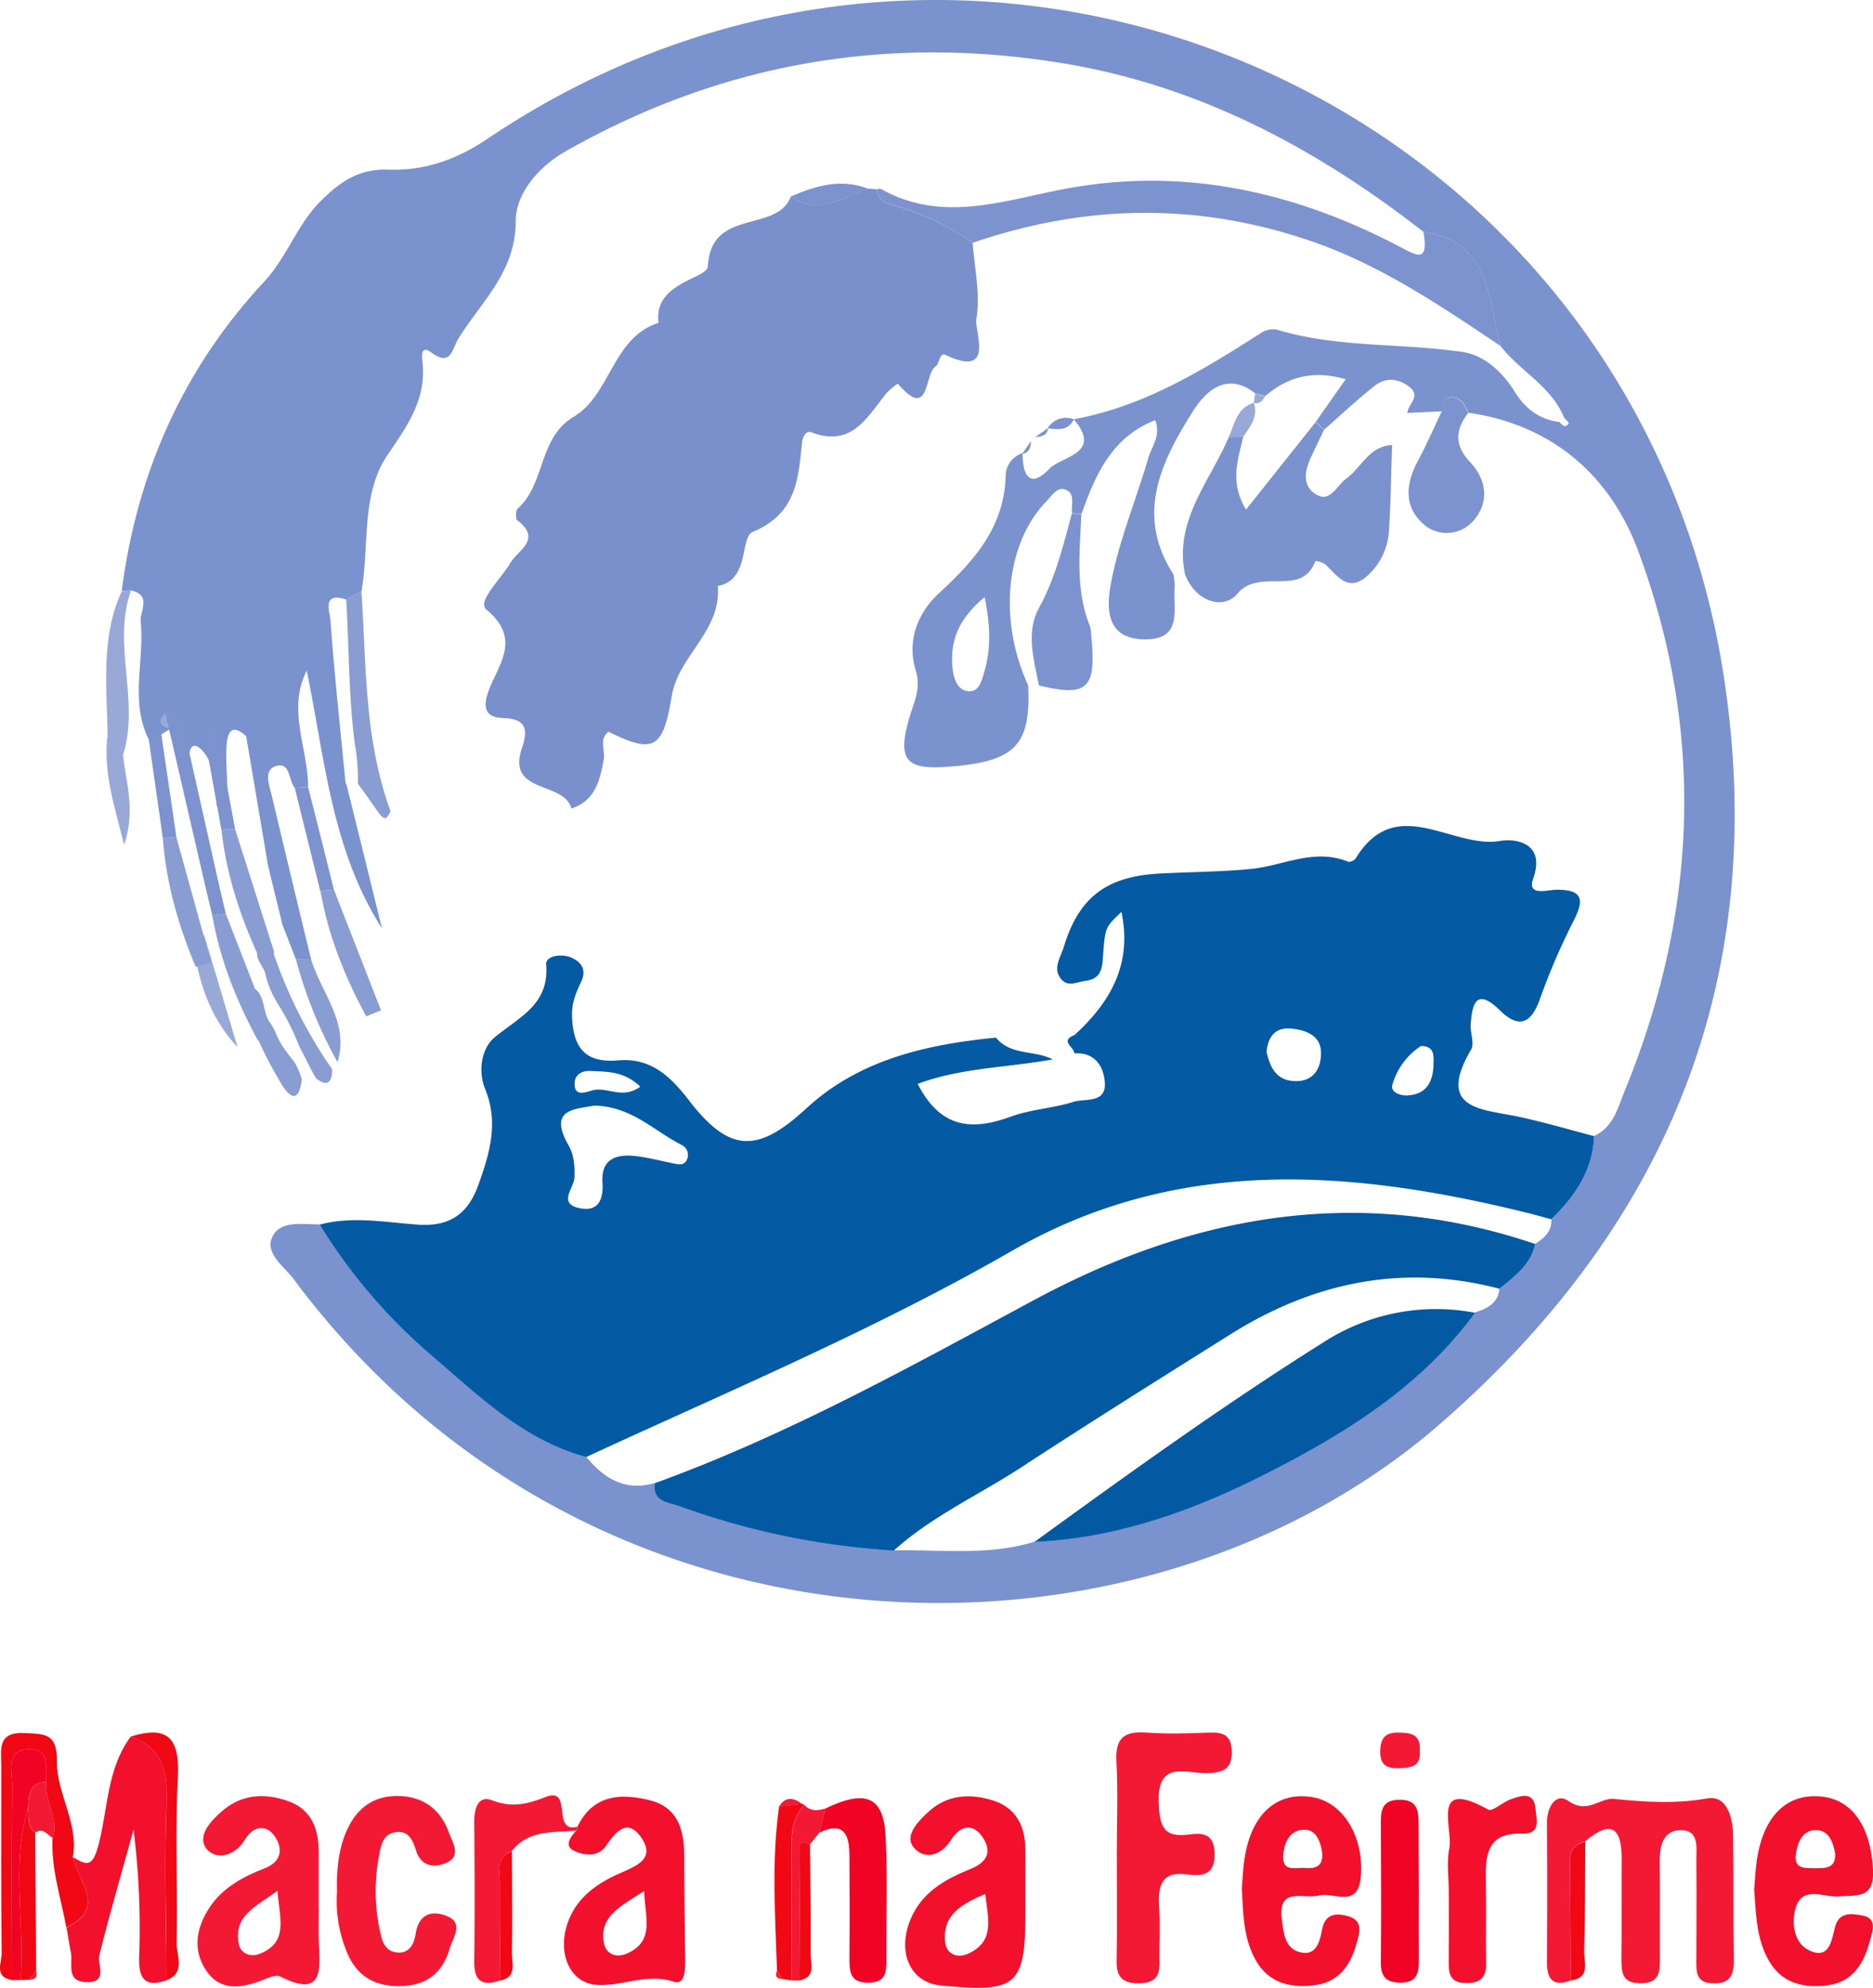 <?xml version="1.0" encoding="UTF-8"?> <svg xmlns="http://www.w3.org/2000/svg" id="Layer_1" data-name="Layer 1" viewBox="0 0 476.8 505.74"><defs><style>.cls-1{fill:#7a92ce;}.cls-2{fill:#055aa4;}.cls-3{fill:#7990cd;}.cls-4{fill:#f31934;}.cls-5{fill:#7d93cf;}.cls-6{fill:#f2102d;}.cls-7{fill:#f00814;}.cls-8{fill:#f10325;}.cls-9{fill:#899dd3;}.cls-10{fill:#98a9d8;}.cls-11{fill:#0459a3;}</style></defs><path class="cls-1" d="M75.08,200.51c-1.7-1.91-1.08-6.91-5-5.54-3.07,1.08-1.51,4.88-.88,7.53q4.94,20.82,10,41.62l-3.89-.07q-1.71-4.4-3.41-8.78-1.84-7.53-3.68-15.07c-1.76-10.44-3.52-20.88-5.55-32.88-8.08-7.33-3.78,12-5,17.9l-2.48-.3c-.59-1.29,1.56-3.44-.59-7.73-1.53-6.21-6.44-10.75-6.44-4.3-1.57-.63-6.08-12.38-7-10.2-.79,1.8,1,2.17,2.22,2.73l-5.24,3.24c-5.27-9.82-1.31-20.32-2.33-30.45-.27-2.68,2.94-6.8-2.48-8l-2.34.12c3.87-30,15.63-56.51,36.22-78.62C73.09,65.4,75.61,57.13,81.78,51c5-4.94,9.82-8.09,17-7.84,9.26.32,17.37-2.49,25.34-7.86C248.59-48.57,416.93,24.81,439,173.27c11.26,75.89-14.53,138.77-72.6,189.17-76.31,66.22-215.71,65-291.64-37-2.46-3.3-7.54-6.62-5.35-10.92,2.07-4.07,7.67-3,12-3a140.16,140.16,0,0,0,27.83,32.74c12.18,10.4,23.78,22,40,26.39,4.54,5.55,9.94,8.83,17.42,6.67-.57,4.81,3.68,4.89,6.35,5.85a193.68,193.68,0,0,0,54.54,11.27c12-.23,24.05,1.43,35.81-2.2,20.63-.91,39.77-7.71,57.82-16.81,20.55-10.35,40.28-22.37,54.32-41.52,3.06-1,5.88-2.27,6.2-6.08,3.85-3.15,8-6.07,9.12-11.38,2.32-1.48,4.29-3.18,4.09-6.28,6-5.85,10.58-12.4,10.9-21.16,4.88-2.21,6-7.1,7.73-11.34C432.18,232.3,434.1,186.09,417,140.1c-7.09-19-21.74-32-43.16-35.08-.88-1.86-1.82-3.86-4.17-4s-2.25,2-2.59,3.64l-8.81.39c.1-2.21,3.6-4.19.54-6.59-2.85-2.22-6.07-2.52-8.88-.29-4.44,3.52-8.59,7.42-12.86,11.15l-2.12-2,7.62-10.84c-8.3-2.37-14.72-.64-20.48,4.29l-2.54-.69c-7.51-5.82-12.89-.23-16,4.77-8,12.67-14.58,26.18-4.86,41.22a15.84,15.84,0,0,1,.35,3.25c-.5,5.54,2.18,13.3-7.4,13.35-10.7.06-9.9-8.8-8.71-14.9,2.07-10.58,6.33-20.73,9.35-31.14.87-3,3.3-5.74,1.8-9.73-11.07,4.35-15.2,13.82-18.72,23.78l-2.44-.09c-.31-2,.84-4.77-1.35-5.86-2.36-1.19-3.73,1.32-5.16,2.79-10.41,10.7-12.34,30.22-4.67,46.88.71,15.43-3.36,19.48-20.82,20.71-10.57.74-12.57-2-9.28-13,1.12-3.74,2.84-7,1.5-11.41-2.32-7.56.39-14.68,5.87-19.75,9-8.29,16.66-16.83,17-29.93a6.07,6.07,0,0,1,4.32-5.71c-.05,5.37,1.71,9.26,6.75,4,3.05-3.22,13.76-3.88,6.26-12.64,17.69-3.23,32.65-12.34,47.47-21.83a5.86,5.86,0,0,1,4.15-1c15.46,4.73,31.61,3.37,47.31,5.71,5.74.85,10.24,5.16,13.44,10.28,2.64,4.21,6.25,6.95,11.31,7.54.69.8,1.42,1.71,2.32.33.1-.16-.77-1-1.19-1.46C394.94,98.3,387,94.47,382,88.05c-3.19-12-2.55-26.52-19.66-29.08-27.24-21.22-57-37.1-91.48-42.82C226,8.72,183.7,16,144.06,38.46c-7.09,4-12.77,10.89-12.77,17.73,0,13.19-8.94,20.67-14.75,30.23-1.43,2.35-1.72,7-6.8,3.22-2.95-2.17-2.24,1.74-2.15,2.79.86,9.3-3.85,15.85-8.89,23.26-6.87,10.06-4.63,23.05-6.67,34.72l-3.91,2.14c-6.32-2.12-4.11,3.25-4,5.25,1,13.64,2.47,27.24,3.79,40.86a2.52,2.52,0,0,0,.33,1.08q4.52,18.24,9,36.48c-12.85-20.09-14.5-43.13-19.16-65.58-5.07,10,.39,19.79.34,29.62Zm175.57-48.59c-6.55,5.45-8.81,11-8.19,17.81.24,2.65,1.1,5.58,3.65,6.08,3.18.61,3.85-2.8,4.5-5.06C252.24,165.16,252.18,159.44,250.65,151.92Z"></path><path class="cls-2" d="M405.8,289.06c-.32,8.76-4.92,15.31-10.9,21.15-2.1-.56-4.19-1.16-6.3-1.68-44.68-11-88.93-14.47-130.88,9.65-34.94,20.09-72,35.66-108.49,52.52-16.23-4.4-27.83-16-40-26.39a140.16,140.16,0,0,1-27.83-32.74c8.28-2.23,16.66-.59,24.89,0s12.81-2.71,15.49-10.11c2.88-8,5.2-15.85,1.77-24.27-2-4.86-.88-10.56,2.34-13.24,6.23-5.18,14-8.32,13.15-18.62-.17-2.08,3.83-2.86,6.47-1.66s3.81,3.12,2.43,6.11c-1.31,2.83-2.47,5.3-2.32,9,.36,8.31,3.81,11.69,11.75,11,8.35-.72,13.31,4.1,18,10.15,10.34,13.46,17.51,13.49,29.91,2.06,13.49-12.45,30.59-16.25,48.26-18,3.74,4.63,9.84,3.12,14.43,5.54-11.41,2.1-23.29,2.09-34.36,6.24,6,11.64,14.1,11.81,23.76,8.31,5.07-1.85,10.7-2.1,15.87-3.74,3-.95,8.46.53,8-5.08-.35-4.07-2.6-7.61-7.77-7.25.12-1.55-3.87-3.15.05-4.66,9.18-8.38,14.77-18.11,11.95-31.34-4,3.87-4.12,3.86-4.61,10.28-.26,3.36-.06,6.72-4.56,7.27-2.07.25-4.41,1.62-6.12-.4-2.32-2.75-.18-5.57.6-8.17,3.85-12.71,10.85-18,24.39-18.74,7.84-.42,16-.43,23.45-1.19,8.16-.84,15.94-5.34,24.63-1.8a2.26,2.26,0,0,0,1.89-.91c10.26-16.75,24.57-2.27,36.77-4.4,3.69-.64,11.68.3,8.37,9.65-1.6,4.51,3.7,2.79,5.83,2.77,6.74-.07,7.3,2.39,4.48,7.9a167.52,167.52,0,0,0-8.58,19.91c-2.21,6.2-5.31,7.64-10.11,2.94-6-5.86-7.12-2-7.51,3.5-.16,2.14,1,4.83.12,6.39-9.2,15.61,3.16,15.12,12.47,17.2C393.25,285.57,399.51,287.4,405.8,289.06Zm-254.53-7.77c-4.72.94-11.86.73-6.59,10,1.46,2.56,1.66,5.35,1.55,8.34-.09,2.59-4.35,6.63,1.35,7.76,4.76.94,6.07-2.18,5.79-6.58-.38-6.06,3.62-7.24,8.52-6.67,3.17.37,6.29,1.19,9.42,1.84,1.42.3,2.94.63,3.6-1.05a2.82,2.82,0,0,0-1.43-3.65C166.51,287.76,160.81,281.5,151.27,281.29Zm171.15-13.77c.85,4.09,2.56,7.56,7.54,7.54,4.65,0,6.37-3.54,6.32-7.2,0-4.33-3.74-5.8-7.55-6.16C324.7,261.32,322.84,263.65,322.42,267.52Zm39.3-1.39a17.54,17.54,0,0,0-7.28,9.9c-.5,1.81,1.93,2.77,3.83,2.67,5-.25,6.58-3.67,6.65-8C364.94,268.75,365.32,266.14,361.72,266.13ZM163,276.47c-4.19-4-8.52-3.79-12.78-4-2.14-.09-3.8,1-3.93,2.89-.27,3.76,2.68,2.59,4.45,2.07C154.47,276.35,158.39,279.84,163,276.47Z"></path><path class="cls-3" d="M247.61,61.78c.47,6.49,2,13.17.93,19.39-.53,3,4.93,15.23-7.9,9.11-1.46-.69-1.49,2.31-2.46,2.93-2.92,1.88-1.41,14-9.62,4.41A15.06,15.06,0,0,0,225.7,100c-4.94,6.06-8.81,13.93-19.1,10-1.47-.56-2.29,1.16-2.45,2.76-.93,9.25-1.48,17.94-12.53,22.58-3.36,1.41-.62,12.19-8.9,13.76,1,11.37-10,17.76-11.69,27.86-2.24,13.46-4.45,15-16.14,9.2-2.46,1.94-.79,4.65-1.19,6.95-.95,5.41-2.16,10.58-8.24,12.61-1.84-7.07-16.57-3.62-12.6-15.37,1.58-4.69,1.21-7.49-4.81-7.67-3.75-.12-5.43-1.86-3.8-6.55,2.32-6.68,8.8-13.42-.4-21-2.54-2.1,3.68-7.81,6-11.81,1.95-3.4,8.26-6,1.85-10.94-.49-.37-.44-2.52.11-3C138.91,123,137,111.45,146,106.07c9.53-5.68,9.8-20.1,21.65-23.95C166.26,71.82,180,71,180.2,67.76c.79-15,17.51-8.31,21.14-17.78,7.18,5.37,13.24-.14,19.67-2l2.19.19c.29,3.22,2.62,3.53,5.21,4.34A66.26,66.26,0,0,1,247.61,61.78Z"></path><path class="cls-4" d="M399.89,503.88c-4.23,1.55-6.1,0-6.07-4.44q.12-17.91,0-35.83c0-4,2.32-7.62,5.47-5.4,4.84,3.41,8-.88,11.54-.53,8,.81,15.68,1.31,23.81-.13,5-.89,6.48,4.91,6.55,9.47.18,10.49,0,21,.18,31.49.06,3.87-.79,6.23-5.31,6.1-4.34-.13-4.25-2.92-4.23-5.95,0-8.33.1-16.65,0-25-.05-3.4,1-8.38-4.45-8-4.29.3-4.94,4.49-4.88,8.42.12,8,0,15.93.05,23.89,0,3.45.11,6.56-4.79,6.62s-5-2.77-5-6.37c.11-8.32,0-16.65.06-25,.07-7.92-2.42-10.55-9.28-4.74-5,1.25-3.81,5.33-3.83,8.69C399.69,486.1,399.83,495,399.89,503.88Z"></path><path class="cls-5" d="M247.61,61.78a66.26,66.26,0,0,0-19.2-9.29c-2.59-.81-4.92-1.12-5.21-4.34.36,0,.81-.21,1.07-.07,16.33,9.17,32.47,2.4,48.74-.37,29.24-5,56.66,1.23,82.62,14.7,4.88,2.53,8.13,4.93,6.73-3.44,17.11,2.56,16.47,17.11,19.66,29.08-15.3-10.25-30.5-20.59-48.17-26.67C305,51.45,276.31,51.93,247.61,61.78Z"></path><path class="cls-1" d="M354.38,113.23c-.25,7.23-.33,14.46-.79,21.66a16.65,16.65,0,0,1-5.42,11.53c-4.91,4.46-7.66.16-10.76-2.81a5.83,5.83,0,0,0-2.55-.88c-3.56,9.47-14.17,1.5-19.92,8.37-3.53,4.21-10.76,1.94-13.29-5.07-2.8-13.68,6.36-23.54,11.14-34.79l3.68-.09c-1.33,5.77-3.48,11.57.73,18.5l17.71-22.26,2.12,2c-1.07,2.25-2.15,4.5-3.21,6.76-1.65,3.47-2.46,7.36,1.16,9.62s5.29-2.22,7.67-3.94C346.56,119,348.54,113.46,354.38,113.23Z"></path><path class="cls-6" d="M261.05,484.86c.07,20.52-1.71,22.19-21.57,20.29-7.62-.73-11.13-8.17-7.79-16.59,2.79-7,8.78-10.4,15.25-13,4.46-1.76,5.7-4.55,3.1-8.28s-5.83-2.51-7.86.73c-2.73,4.36-7,5.21-9.64,1.94-2.38-3,1.28-6.69,3.9-9.08,4.74-4.3,10.55-4.62,16.33-2.79,6,1.88,8.23,6.65,8.27,12.63C261.07,475.45,261.05,480.16,261.05,484.86Zm-10.25-3c-5.91,2.55-10.92,5.22-10.2,12.27.29,2.82,2.83,4.21,5.69,3C253.45,494,251.5,488.1,250.8,481.83Z"></path><path class="cls-6" d="M446.55,480.78c.22-2.53.32-5.07.69-7.56,1.68-11.28,7.68-17.08,16.56-16.12,8,.86,12.43,8,13,18.48.4,7.6-3.94,6.54-8.76,6.91-3.78.29-9.37-2.91-11,3.15-1,3.76-.36,8.76,3.55,10.59,5.1,2.39,5.64-2.45,6.53-5.88,1-4.05,4.3-3.49,7-3,3.79.7,2.58,3.86,2,6.11-1.56,5.83-4.22,10.88-11.13,11.68-7.17.82-12.73-1.21-15.76-8.44C447,491.55,447,486.17,446.55,480.78Zm20.62-9.17c-.51-3-1.68-6.06-5-6s-4.57,3.13-5,6.07c-.58,4,2.51,3.59,4.92,3.62S467.38,475.44,467.17,471.61Z"></path><path class="cls-6" d="M147,464.75c4-8.26,11.16-8.55,18.48-6.7s8.73,7.85,8.71,14.51c0,8.69.12,17.37.24,26.06,0,2.55,0,6.54-3,5.55-6.91-2.25-13.15,1.31-19.63.81-6.86-.52-10.1-8.28-7.13-16.18,2.33-6.21,7.41-9.66,13.15-12.21,4.09-1.82,9.18-3.65,5.42-9.08-3.53-5.11-6.49-1.46-9,2.16-2,2.85-5.45,2.41-7.92,1.3-2.82-1.27-1.16-3.51.34-5.19A1.75,1.75,0,0,0,147,464.75Zm17,16.38c-6.33,4-11.46,6.57-10.27,13.19.51,2.79,3.08,3.93,5.86,2.7C166.79,493.82,164.17,487.94,164,481.13Z"></path><path class="cls-4" d="M81.16,485.35c0,2.89-.11,5.79,0,8.69.32,7,1.28,14.46-9.87,8.8-1.17-.59-3.35.56-5,1.15-5.1,1.88-10.23,2.54-13.7-2.49-3.69-5.35-2.64-11.1.81-16.28,3.34-5,8.51-7.77,14-9.9,4.11-1.6,4.68-4.74,2.76-7.79-2.35-3.73-5.78-2.88-7.78.48-2.72,4.58-7.66,5.14-9.83,2.34C50,467,53.87,463,56.88,460.49c4.88-4.07,10.71-4.29,16.45-2.26,6,2.12,7.8,7.1,7.8,13,0,4.71,0,9.42,0,14.13Zm-10.53-4.29c-5.5,4.12-11.25,6.2-9.83,13.55.44,2.3,2.85,3.42,5.17,2.53C73.53,494.25,71.2,488.26,70.63,481.06Z"></path><path class="cls-4" d="M284.3,471.91c0-8,.32-15.92-.1-23.85-.32-5.89,2-7.65,7.56-7.26s10.84.2,16.26,0c3.43-.11,5.42.73,5.53,4.69.12,4.29-1.68,5.36-5.78,5.64-5.14.35-13.21-3.8-12.8,7.39.21,5.63.92,9.14,7.62,8.22,3.35-.46,6.4-.4,6.6,4.57.22,5.27-2.52,6.2-6.7,5.6-6.82-1-7.78,2.81-7.41,8.33.31,4.68,0,9.4.09,14.09.09,3.59-1.31,5.21-5.07,5.26-4.08.07-5.93-1.35-5.85-5.62C284.42,490,284.3,480.94,284.3,471.91Z"></path><path class="cls-6" d="M316.13,480.51c.17-2,.25-4.9.7-7.75,1.76-11.2,8.08-16.91,17.05-15.56,8.05,1.21,13.34,10.07,12.55,20.16-.66,8.44-6.9,3.9-10.68,4.9s-10.55-2.45-9.44,6.09c.41,3.21.71,7.14,4.26,8.23,4.42,1.36,5.36-2.38,6-5.7.74-4.08,3.7-4.2,6.6-3.37,4.06,1.16,2.88,4.46,2.1,7.2-1.59,5.62-4.72,9.78-11.06,10.43-6.74.7-12.16-1.11-15.23-7.75C316.58,492.29,316.44,486.86,316.13,480.51Zm20.27-10.24c-.54-2.13-1.55-5.27-5.2-4.7-3.29.52-4.39,3.78-4.54,6.68-.21,4.15,3.32,2.8,5.54,3C335.1,475.52,337.3,474.72,336.4,470.27Z"></path><path class="cls-4" d="M85.79,481.22c-.13-6.22.5-11.63,3-16.57,2.73-5.32,7.16-8,13.26-7.68s10.2,3.65,12.2,9.22c.87,2.43,3.29,5.89-.42,7.65-2.94,1.39-6.56,1.29-7.91-3-.79-2.53-1.83-5.09-5-4.73-3.67.43-4,3.79-4.52,6.58A47.13,47.13,0,0,0,96.67,491c.52,2.46,1.06,5.24,4.12,5.71,3.27.51,4.6-2,5-4.57.71-4.93,3.81-6.2,7.71-4.76,4.84,1.78,1.74,5.67,1,8.32-1.62,5.65-5.29,9.2-11.69,9.57s-11.38-1.8-14.16-7.81A34,34,0,0,1,85.79,481.22Z"></path><path class="cls-6" d="M18.54,472.47c3.09,1.82,4.85,2.93,6.34-2.39,2.65-9.44,2.18-19.87,8.39-28.24,7.88,2.82,9.48,8.51,9.15,16.45-.63,15.16-.1,30.37-.05,45.55-5.46,1.87-7.07-.44-6.95-5.75A201.69,201.69,0,0,0,34,465.48c-2.91,10.6-6,21.16-8.67,31.81-.68,2.69,2.38,7.21-3.46,7-5.12-.21-3.28-4.6-3.82-7.48-.4-2.13-.74-4.27-1.11-6.4C27.45,485.33,19.71,478.6,18.54,472.47Z"></path><path class="cls-7" d="M18.54,472.47c1.17,6.13,8.91,12.86-1.65,17.91-1.39-7.56-3.93-14.94-3.51-22.78,1.78-5-2.16-9.36-1.64-14.23-.5-3.24,1.46-8.25-4.11-8.31C1.27,445,3.14,450.49,3.11,454c-.17,16.59-.07,33.18-.06,49.77C-1.6,503,.46,499.26.43,496.89c-.19-15.83-.1-31.66-.1-47.5,0-4.23-1.15-8.83,6-8.47,5.28.26,8.25.1,8.17,7.41C14.43,456.32,20.09,463.87,18.54,472.47Z"></path><path class="cls-6" d="M368.81,481.11c0-3.62-.59-7.37.13-10.84,1.06-5.09-5-18.17,9.91-9.87,1.07.59,3.67-1.9,5.68-2.6,2.75-1,6.06-2.14,6.38,2.56.17,2.5,1.53,6.32-3.45,6.15-9.13-.33-9.36,5.8-9.22,12.42.15,6.88-.06,13.76.08,20.64.07,3.84-1.78,5.05-5.32,4.95s-4.22-2-4.2-4.95C368.85,493.42,368.82,487.26,368.81,481.11Z"></path><path class="cls-4" d="M147,464.75a1.75,1.75,0,0,1-.39,1c-5.82.53-12.05-.26-16.29,5.18-4,1.62-3.06,5.23-3.08,8.27,0,8.22.09,16.43.15,24.65-4.54,1.57-6.73.29-6.66-4.86.16-11.87.09-23.74,0-35.62,0-3.25,1-6.71,4.54-5.33,5,1.92,8.95,1,13.59-.83C146,454.38,140.24,466.53,147,464.75Z"></path><path class="cls-5" d="M272.84,130.66l2.44.09c-.41,9.64-1.58,19.33,2.22,28.65a7.75,7.75,0,0,1,.28,2.12c1.39,13.74-.84,15.89-13.33,12.87-1.22-6.62-3.41-13.43.09-19.82C268.68,147,270.67,138.83,272.84,130.66Z"></path><path class="cls-8" d="M210.17,460.09c10.27-4.91,14.78-3,15.28,7.17.52,10.45.11,20.95.19,31.43,0,3.14-.16,5.64-4.41,5.74-4.83.12-5-2.71-5-6.29.09-8.67.07-17.35,0-26,0-5.11-1.24-8.91-7.63-5.9Q209.37,463.16,210.17,460.09Z"></path><path class="cls-5" d="M367,104.71c.34-1.6.24-3.73,2.59-3.64s3.29,2.09,4.17,4c-3.32,4.27-3.55,8.21.43,12.44,4.58,4.87,4.93,10.85.42,15.49a9,9,0,0,1-11.75.77c-5.59-4.54-5.14-10.49-1.91-16.53C363.17,113.12,365,108.87,367,104.71Z"></path><path class="cls-8" d="M361.19,481.54c0,5.76-.05,11.53,0,17.3,0,3.26-.54,5.58-4.62,5.59-3.71,0-5.09-1.52-5.06-5.16.12-11.89.06-23.79,0-35.69,0-3.15.45-5.57,4.56-5.68,4.84-.13,5.07,2.84,5.05,6.33C361.16,470,361.18,475.77,361.19,481.54Z"></path><path class="cls-9" d="M88.12,152.55,92,150.41c1.28,18.66.65,37.5,7.43,56-1.87,3.71-1.87,1.56-8.32-7-.2-.34,0,.38,0,0a51.46,51.46,0,0,0-.79-10.17C88.72,177.05,88.89,164.75,88.12,152.55Z"></path><path class="cls-8" d="M3.05,503.78c0-16.59-.11-33.18.06-49.77,0-3.52-1.84-9,4.52-8.95,5.57.06,3.61,5.07,4.11,8.31-4.53.1-4.33,3.52-4.63,6.59-4.33,14.44-.69,29.23-1.93,43.81Z"></path><path class="cls-10" d="M31,150.37l2.34-.12c-4.87,13.65,2.26,27.86-1.93,41.54-2.71,0-4-1.66-4-4.09C27.26,175.14,25.5,162.4,31,150.37Z"></path><path class="cls-9" d="M85,226.35q6,15.36,12,30.71l-3.78,1.51c-5.41-10-9.65-20.43-11.65-31.91Z"></path><path class="cls-7" d="M201.47,503.86l-2.26-.34-1.41-2.19c-.45-13.93-1.44-27.86.54-41.76l5.91-.61.48.22c-3.27,3.48-3.33,7.78-3.29,12.18C201.52,482.19,201.47,493,201.47,503.86Z"></path><path class="cls-7" d="M5.18,503.77C6.42,489.19,2.78,474.4,7.11,460c.37,2.17-.36,4.67,1.87,6.29q.11,17.53.2,35.05c-.59.79-1.18,1.58-1.78,2.36Z"></path><path class="cls-9" d="M76.1,266c-4.3-10.75-6.66-10.58-8.62-18.45-.6-2.39-5.08-6,1.5-7a118.82,118.82,0,0,0,15.6,31.54c-.09,3.15-1.08,4.63-4.16,2.25-2.17-4.09,0,.21-2.17-4.09Z"></path><path class="cls-7" d="M42.37,503.84c0-15.18-.58-30.39.05-45.55.33-7.94-1.27-13.63-9.15-16.45,9.86-3.14,12.55.88,12,10.54-.72,14,0,28.12-.3,42.18C45,497.69,47.28,501.94,42.37,503.84Z"></path><path class="cls-9" d="M62,250.66c6,.43,4.4,6.25,6.63,9.36,2.33,3.26,1.07,3.8,6.36,10.22-.63-.77,0,.05,0,.05a18.72,18.72,0,0,1,1.85,4.34c-.92,7.14-3.77,3.64-5.48.71C66.87,267.67,62.92,259.7,62,250.66Z"></path><path class="cls-10" d="M52,238q4.25,14.22,8.48,28.45c-7.46-8-10.21-17.49-11.37-27.52Z"></path><path class="cls-4" d="M361.44,445.38c.38,4.15-2.33,4.42-5.53,4.49s-4.63-1.1-4.55-4.39c.07-3.05,1.1-4.68,4.42-4.68S361.66,441.15,361.44,445.38Z"></path><path class="cls-4" d="M201.47,503.86c0-10.84.05-21.67,0-32.5,0-4.4,0-8.7,3.29-12.18,1.57,1.79,3.48,1.48,5.44.91q-.79,3.07-1.58,6.13c-.81,1-1.61,2-2.41,3a12.49,12.49,0,0,0-1.86-.5c-.19,0-.63.4-.63.62q-.13,17.26-.19,34.53Z"></path><path class="cls-9" d="M85.92,270.23a114.63,114.63,0,0,1-10.6-26.18l3.89.07C81.82,252.73,89,260.15,85.92,270.23Z"></path><path class="cls-10" d="M31.29,187.91c-.73,8.08,4,16,.31,27-2.93-11.36-5.09-18.18-4.33-27.16Z"></path><path class="cls-7" d="M399.89,503.88c-.06-8.89-.2-17.78-.16-26.67,0-3.36-1.17-7.44,3.83-8.69-.07,9.28,0,18.55-.29,27.82C403.19,499.13,405,503.19,399.89,503.88Z"></path><path class="cls-5" d="M85,226.35l-3.48.31q-3.24-13.08-6.47-26.15l3.39-.25Q81.76,213.31,85,226.35Z"></path><path class="cls-5" d="M221,48c-6.43,1.88-12.49,7.39-19.67,2C207.68,47.21,214.12,45.37,221,48Z"></path><path class="cls-7" d="M203.5,503.86q.08-17.26.19-34.53c0-.22.44-.64.63-.62a12.49,12.49,0,0,1,1.86.5c.08,9.27.28,18.53.17,27.8C206.32,499.49,207.88,503,203.5,503.86Z"></path><path class="cls-4" d="M9,466.25c-2.23-1.62-1.5-4.12-1.87-6.29.3-3.07.1-6.49,4.63-6.59-.52,4.87,3.42,9.22,1.64,14.23C12,466.8,11,464.89,9,466.25Z"></path><path class="cls-7" d="M127.39,503.88c-.06-8.22-.2-16.43-.15-24.65,0-3-1-6.65,3.08-8.27,0,8.65.15,17.3,0,25.94C130.26,499.45,131.73,503,127.39,503.88Z"></path><path class="cls-1" d="M273.37,106.69c-1.47,3-4.08,2.6-6.67,2.27A5.44,5.44,0,0,1,273.37,106.69Z"></path><path class="cls-4" d="M204.25,459l-5.91.61C200.05,456.9,202.09,457.38,204.25,459Z"></path><path class="cls-1" d="M262.49,112.19c-.1,1.58-.44,3-2.32,3.34Z"></path><path class="cls-1" d="M266.83,108.88c-.25,1.94-1.69,2.22-3.26,2.32Z"></path><path class="cls-4" d="M7.4,503.66c.6-.78,1.19-1.57,1.78-2.36C9.62,502.86,9.13,503.73,7.4,503.66Z"></path><path class="cls-4" d="M197.8,501.33l1.41,2.19Q196.92,503.45,197.8,501.33Z"></path><path class="cls-11" d="M390.81,316.5c-1.14,5.31-5.27,8.23-9.12,11.38-24.6-6.44-47.32-1.67-68.53,11.65-17.77,11.15-35.55,22.28-53.11,33.75-10.84,7.07-22.78,12.45-32.51,21.21A193.68,193.68,0,0,1,173,383.22c-2.67-1-6.92-1-6.35-5.85,33.8-12.24,65.07-29.65,96.61-46.63C303.69,309,346.07,301.32,390.81,316.5Z"></path><path class="cls-11" d="M263.35,392.29c24.18-17.55,48.42-35,73.75-50.9A52.73,52.73,0,0,1,375.49,334c-14,19.15-33.77,31.17-54.32,41.52C303.12,384.58,284,391.38,263.35,392.29Z"></path><path class="cls-10" d="M45.46,182.12q-1.08,1.65-2.13,3.3c-1.18-.56-3-.93-2.21-2.73C42.08,180.51,43.89,181.49,45.46,182.12Z"></path><path class="cls-10" d="M322.05,100.84c-.65,1.1-1.35,2.1-2.88,1.64.11-.78.22-1.55.34-2.33Z"></path><path class="cls-10" d="M319.18,102.47c1.22,3.56-.95,6.06-2.71,8.69l-3.68.08C314.28,107.85,314.85,103.79,319.18,102.47Z"></path><path class="cls-9" d="M59.86,211l10,31.39L66,243.67c-4.78-10.27-8.35-21-9.63-32.57Z"></path><path class="cls-5" d="M59.86,211l-3.5.09q-2.4-13.24-4.81-26.51l3.4,0Q57.41,197.79,59.86,211Z"></path><path class="cls-9" d="M57.51,232.56q6,15.36,11.95,30.7l-3.78,1.52c-5.41-10-9.65-20.43-11.65-31.91Z"></path><path class="cls-5" d="M57.51,232.56l-3.48.31c-2.15-8.72-10.17-44.16-12.32-52.88,1.13-.08,3.16,2.23,4.3,2.15C48.2,190.84,55.33,223.87,57.51,232.56Z"></path><path class="cls-9" d="M44.93,213.13q4.4,15.88,8.8,31.75L49.82,246c-4.38-10.44-7.55-21.29-8.38-32.91Z"></path><path class="cls-5" d="M44.93,213.13l-3.49,0-3.81-26.67,3.4.1Z"></path></svg> 